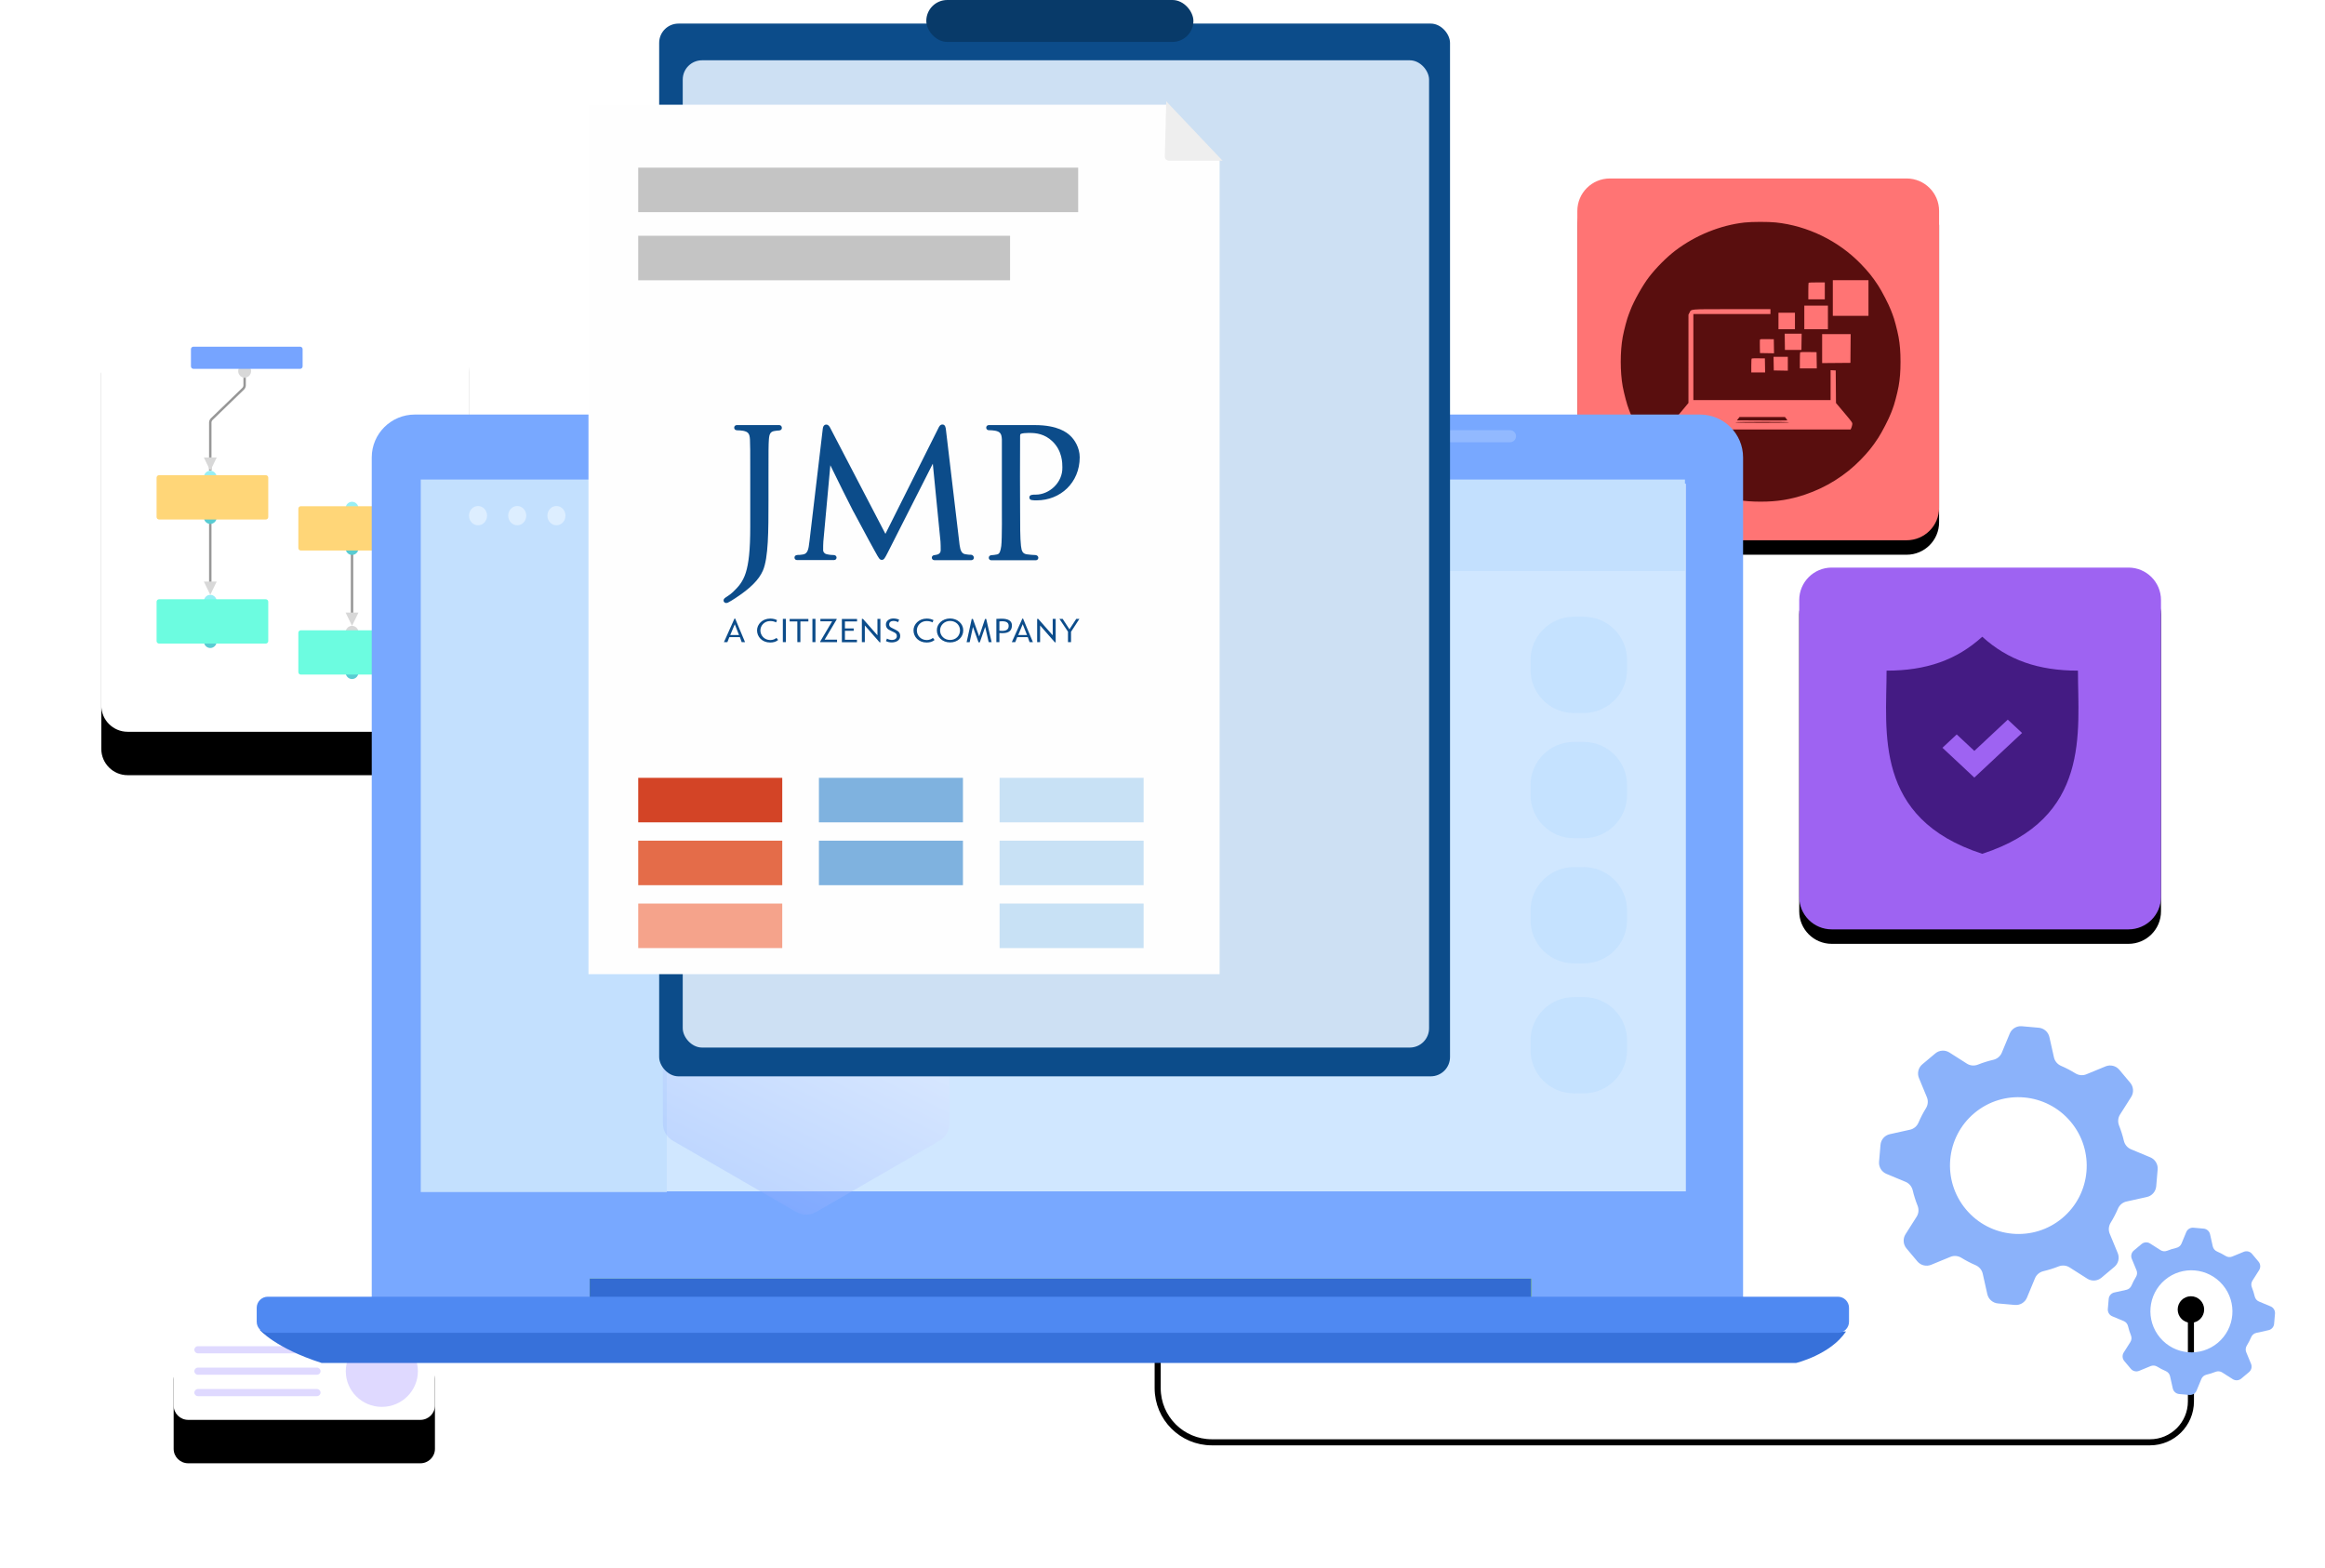<svg width="482" height="325" viewBox="0 0 482 325" fill="none" xmlns="http://www.w3.org/2000/svg">
<g filter="url(#filter0_d_116_1292)">
<path d="M395.264 37H333.737C330.016 37 327 40.016 327 43.737V105.264C327 108.985 330.016 112.001 333.737 112.001H395.264C398.985 112.001 402.001 108.985 402.001 105.264V43.737C402.001 40.016 398.985 37 395.264 37Z" fill="black"/>
</g>
<path d="M395.264 37H333.737C330.016 37 327 40.016 327 43.737V105.264C327 108.985 330.016 112.001 333.737 112.001H395.264C398.985 112.001 402.001 108.985 402.001 105.264V43.737C402.001 40.016 398.985 37 395.264 37Z" fill="#FF7474"/>
<path fill-rule="evenodd" clip-rule="evenodd" d="M361.678 46.128C356.672 46.682 351.509 48.77 347.354 51.922C345.523 53.31 343.351 55.489 341.849 57.443C340.545 59.139 338.693 62.438 337.988 64.322C337.855 64.678 337.711 65.052 337.668 65.154C337.333 65.948 336.682 68.385 336.409 69.865C335.864 72.827 335.864 77.157 336.409 80.12C336.682 81.6 337.333 84.037 337.668 84.831C337.711 84.933 337.855 85.307 337.988 85.662C338.419 86.813 339.859 89.604 340.632 90.787C344.258 96.333 349.535 100.425 355.762 102.519C358.891 103.572 361.563 104 365.003 104C368.444 104 371.115 103.572 374.245 102.519C378.606 101.053 382.577 98.561 385.746 95.301C387.298 93.704 388.206 92.574 389.375 90.787C390.148 89.604 391.588 86.813 392.019 85.662C392.152 85.307 392.296 84.933 392.339 84.831C392.674 84.037 393.325 81.6 393.598 80.12C393.874 78.62 394 77.01 394 74.992C394 72.974 393.874 71.365 393.598 69.865C393.325 68.385 392.674 65.948 392.339 65.154C392.296 65.052 392.152 64.678 392.019 64.322C391.588 63.172 390.148 60.38 389.375 59.198C388.206 57.41 387.298 56.281 385.746 54.684C381.104 49.909 374.745 46.814 368.144 46.117C366.628 45.956 363.173 45.962 361.678 46.128ZM387.356 61.782V65.477H383.661H379.966V61.782V58.087H383.661H387.356V61.782ZM378.304 60.304V62.059H376.595H374.886V60.365C374.886 59.434 374.914 58.644 374.948 58.61C374.982 58.576 375.751 58.548 376.657 58.548H378.304V60.304ZM378.95 65.8V68.249H376.503H374.055V65.8V63.352H376.503H378.95V65.8ZM367.035 64.599V65.108H359.046H351.056V74.022V82.937H365.28H379.505V79.838V76.738L380.036 76.766L380.567 76.794L380.594 80.166L380.621 83.538L382.33 85.57C384.007 87.566 384.038 87.609 383.998 87.972C383.976 88.175 383.89 88.498 383.808 88.688L383.659 89.034H365.231H346.803L346.702 88.78C346.647 88.641 346.581 88.357 346.556 88.151C346.51 87.778 346.524 87.758 348.273 85.656L350.037 83.538L350.038 74.383L350.04 65.229L350.253 64.822C350.661 64.042 350.058 64.092 359.069 64.091L367.035 64.091V64.599ZM372.115 66.539V68.249H370.407H368.698V66.539V64.83H370.407H372.115V66.539ZM373.48 70.858L373.455 72.544H371.746H370.037L370.012 70.858L369.987 69.172H371.746H373.505L373.48 70.858ZM383.639 72.244L383.615 75.223L380.682 75.248L377.75 75.272V72.268V69.265H380.707H383.664L383.639 72.244ZM367.754 71.784L367.779 73.242L366.322 73.216L364.865 73.191L364.839 71.856C364.825 71.121 364.834 70.465 364.86 70.398C364.897 70.303 365.215 70.282 366.318 70.302L367.728 70.327L367.754 71.784ZM376.62 74.692L376.645 76.378H374.888H373.131V74.731C373.131 73.825 373.16 73.055 373.195 73.02C373.23 72.984 374.009 72.967 374.927 72.981L376.595 73.006L376.62 74.692ZM370.638 75.41V76.845L369.183 76.819L367.728 76.794L367.703 75.385L367.677 73.976H369.157H370.638V75.41ZM365.906 75.754L365.932 77.21H364.498H363.064V75.785C363.064 74.733 363.094 74.349 363.179 74.313C363.243 74.287 363.876 74.273 364.588 74.282L365.881 74.299L365.906 75.754ZM360.356 86.797L360.095 87.141L365.289 87.165C368.145 87.178 370.5 87.17 370.523 87.148C370.545 87.126 370.445 86.959 370.3 86.778L370.037 86.448L365.327 86.451L360.616 86.454L360.356 86.797ZM359.739 87.556C359.739 87.617 361.663 87.649 365.327 87.649C368.99 87.649 370.915 87.617 370.915 87.556C370.915 87.496 368.99 87.464 365.327 87.464C361.663 87.464 359.739 87.496 359.739 87.556Z" fill="#590E0E"/>
<g filter="url(#filter1_d_116_1292)">
<path d="M87.149 294.352H39.02C37.352 294.352 36 293.013 36 291.362V276.99C36 275.339 37.352 274 39.02 274H87.149C88.817 274 90.169 275.339 90.169 276.99V291.362C90.169 293.013 88.817 294.352 87.149 294.352Z" fill="black"/>
</g>
<path d="M87.149 294.352H39.02C37.352 294.352 36 293.013 36 291.362V276.99C36 275.339 37.352 274 39.02 274H87.149C88.817 274 90.169 275.339 90.169 276.99V291.362C90.169 293.013 88.817 294.352 87.149 294.352Z" fill="white"/>
<path d="M79.159 291.658C83.288 291.658 86.634 288.345 86.634 284.258C86.634 280.171 83.288 276.857 79.159 276.857C75.031 276.857 71.685 280.171 71.685 284.258C71.685 288.345 75.031 291.658 79.159 291.658Z" fill="#DFD9FF"/>
<path d="M65.714 279.078H41.032C40.623 279.078 40.292 279.409 40.292 279.818C40.292 280.226 40.623 280.558 41.032 280.558H65.714C66.123 280.558 66.454 280.226 66.454 279.818C66.454 279.409 66.123 279.078 65.714 279.078Z" fill="#DFD9FF"/>
<path d="M65.714 283.518H41.032C40.623 283.518 40.292 283.849 40.292 284.258C40.292 284.667 40.623 284.998 41.032 284.998H65.714C66.123 284.998 66.454 284.667 66.454 284.258C66.454 283.849 66.123 283.518 65.714 283.518Z" fill="#DFD9FF"/>
<path d="M65.714 287.958H41.032C40.623 287.958 40.292 288.29 40.292 288.698C40.292 289.107 40.623 289.438 41.032 289.438H65.714C66.123 289.438 66.454 289.107 66.454 288.698C66.454 288.29 66.123 287.958 65.714 287.958Z" fill="#DFD9FF"/>
<g filter="url(#filter2_d_116_1292)">
<path d="M91.894 151.702H26.457C23.443 151.702 21 149.259 21 146.246V68.456C21 65.442 23.443 63 26.457 63H91.894C94.908 63 97.351 65.442 97.351 68.456V146.246C97.351 149.259 94.908 151.702 91.894 151.702Z" fill="black"/>
</g>
<path d="M91.894 151.702H26.457C23.443 151.702 21 149.259 21 146.246V68.456C21 65.442 23.443 63 26.457 63H91.894C94.908 63 97.351 65.442 97.351 68.456V146.246C97.351 149.259 94.908 151.702 91.894 151.702Z" fill="white"/>
<path d="M72.98 114.127V128.366" stroke="#979797" stroke-width="0.5"/>
<path fill-rule="evenodd" clip-rule="evenodd" d="M72.982 129.744L74.318 126.988H71.647L72.982 129.744Z" fill="#D8D8D8"/>
<path d="M72.982 106.778C73.72 106.778 74.318 106.161 74.318 105.4C74.318 104.639 73.72 104.022 72.982 104.022C72.245 104.022 71.647 104.639 71.647 105.4C71.647 106.161 72.245 106.778 72.982 106.778Z" fill="#97EFF5"/>
<path d="M72.982 132.5C73.72 132.5 74.318 131.883 74.318 131.122C74.318 130.361 73.72 129.744 72.982 129.744C72.245 129.744 71.647 130.361 71.647 131.122C71.647 131.883 72.245 132.5 72.982 132.5Z" fill="#D8D8D8"/>
<path d="M72.982 115.046C73.72 115.046 74.318 114.429 74.318 113.668C74.318 112.907 73.72 112.29 72.982 112.29C72.245 112.29 71.647 112.907 71.647 113.668C71.647 114.429 72.245 115.046 72.982 115.046Z" fill="#59CCD2"/>
<path d="M72.982 140.768C73.72 140.768 74.318 140.151 74.318 139.39C74.318 138.629 73.72 138.012 72.982 138.012C72.245 138.012 71.647 138.629 71.647 139.39C71.647 140.151 72.245 140.768 72.982 140.768Z" fill="#59CCD2"/>
<path d="M84.486 104.941H62.364C62.08 104.941 61.85 105.171 61.85 105.456V113.613C61.85 113.897 62.08 114.127 62.364 114.127H84.486C84.77 114.127 85.001 113.897 85.001 113.613V105.456C85.001 105.171 84.77 104.941 84.486 104.941Z" fill="#FFD678"/>
<path d="M84.486 130.663H62.364C62.08 130.663 61.85 130.893 61.85 131.177V139.335C61.85 139.619 62.08 139.849 62.364 139.849H84.486C84.77 139.849 85.001 139.619 85.001 139.335V131.177C85.001 130.893 84.77 130.663 84.486 130.663Z" fill="#6CFCE0"/>
<path d="M50.718 78.3C51.455 78.3 52.053 77.684 52.053 76.922C52.053 76.162 51.455 75.545 50.718 75.545C49.98 75.545 49.382 76.162 49.382 76.922C49.382 77.684 49.98 78.3 50.718 78.3Z" fill="#D8D8D8"/>
<path d="M43.594 126.07C44.332 126.07 44.93 125.453 44.93 124.692C44.93 123.931 44.332 123.314 43.594 123.314C42.857 123.314 42.259 123.931 42.259 124.692C42.259 125.453 42.857 126.07 43.594 126.07Z" fill="#97EFF5"/>
<path d="M43.594 134.337C44.332 134.337 44.93 133.72 44.93 132.959C44.93 132.198 44.332 131.581 43.594 131.581C42.857 131.581 42.259 132.198 42.259 132.959C42.259 133.72 42.857 134.337 43.594 134.337Z" fill="#59CCD2"/>
<path d="M50.715 78.3V79.856C50.715 80.135 50.602 80.402 50.402 80.596L43.906 86.879C43.705 87.073 43.592 87.34 43.592 87.619V97.592" stroke="#979797" stroke-width="0.5"/>
<path d="M43.592 107.697V121.936" stroke="#979797" stroke-width="0.5"/>
<path d="M55.099 124.232H32.977C32.692 124.232 32.462 124.463 32.462 124.747V132.904C32.462 133.188 32.692 133.419 32.977 133.419H55.099C55.383 133.419 55.613 133.188 55.613 132.904V124.747C55.613 124.463 55.383 124.232 55.099 124.232Z" fill="#6CFCE0"/>
<path d="M62.223 71.87H40.101C39.816 71.87 39.586 72.1 39.586 72.385V75.949C39.586 76.233 39.816 76.463 40.101 76.463H62.223C62.507 76.463 62.737 76.233 62.737 75.949V72.385C62.737 72.1 62.507 71.87 62.223 71.87Z" fill="#76A4FF"/>
<path d="M43.594 100.348C44.332 100.348 44.93 99.731 44.93 98.97C44.93 98.209 44.332 97.592 43.594 97.592C42.857 97.592 42.259 98.209 42.259 98.97C42.259 99.731 42.857 100.348 43.594 100.348Z" fill="#97EFF5"/>
<path d="M43.594 108.616C44.332 108.616 44.93 107.999 44.93 107.238C44.93 106.477 44.332 105.86 43.594 105.86C42.857 105.86 42.259 106.477 42.259 107.238C42.259 107.999 42.857 108.616 43.594 108.616Z" fill="#59CCD2"/>
<path d="M55.099 98.511H32.977C32.692 98.511 32.462 98.741 32.462 99.025V107.182C32.462 107.467 32.692 107.697 32.977 107.697H55.099C55.383 107.697 55.613 107.467 55.613 107.182V99.025C55.613 98.741 55.383 98.511 55.099 98.511Z" fill="#FFD678"/>
<path fill-rule="evenodd" clip-rule="evenodd" d="M43.594 97.592L44.93 94.836H42.259L43.594 97.592Z" fill="#D8D8D8"/>
<path fill-rule="evenodd" clip-rule="evenodd" d="M43.594 123.314L44.93 120.558H42.259L43.594 123.314Z" fill="#D8D8D8"/>
<path d="M454.204 268.725C452.688 268.725 451.459 269.957 451.459 271.477C451.459 272.997 452.688 274.23 454.204 274.23C455.72 274.23 456.949 272.997 456.949 271.477C456.949 269.957 455.72 268.725 454.204 268.725Z" fill="black"/>
<path d="M454.205 271.477V290.521C454.205 295.206 450.408 299.003 445.723 299.003H341.652H251.228C245.027 299.003 240 293.976 240 287.775V256.645" stroke="black" stroke-width="1.259"/>
<path d="M398.52 220.642C397.691 221.338 397.409 222.492 397.824 223.495L399.467 227.467C399.777 228.216 399.694 229.062 399.268 229.751C398.679 230.706 398.166 231.698 397.73 232.717C397.412 233.463 396.768 234.019 395.976 234.195L391.784 235.125C390.726 235.36 389.944 236.253 389.851 237.333L389.55 240.836C389.457 241.915 390.074 242.933 391.075 243.351L395.056 245.011C395.805 245.323 396.344 245.983 396.531 246.772C396.786 247.847 397.12 248.908 397.536 249.947C397.838 250.7 397.776 251.549 397.342 252.233L395.035 255.87C394.456 256.785 394.536 257.971 395.234 258.803L397.496 261.499C398.194 262.33 399.348 262.615 400.35 262.203L404.349 260.556C405.096 260.249 405.941 260.334 406.629 260.759C407.574 261.342 408.553 261.85 409.56 262.283C410.306 262.603 410.863 263.25 411.041 264.042L411.991 268.277C412.228 269.335 413.123 270.12 414.203 270.216L417.704 270.527C418.784 270.623 419.8 270.008 420.214 269.008L421.878 264.993C422.188 264.246 422.846 263.708 423.634 263.522C424.694 263.274 425.739 262.947 426.763 262.541C427.514 262.242 428.362 262.308 429.045 262.742L432.717 265.079C433.633 265.661 434.819 265.584 435.647 264.888L438.337 262.632C439.166 261.936 439.448 260.782 439.033 259.779L437.37 255.757C437.06 255.008 437.143 254.163 437.568 253.475C438.145 252.537 438.649 251.564 439.077 250.564C439.397 249.82 440.04 249.266 440.831 249.09L445.073 248.148C446.131 247.914 446.912 247.02 447.006 245.94L447.307 242.438C447.4 241.359 446.783 240.341 445.782 239.923L441.776 238.252C441.027 237.94 440.487 237.279 440.301 236.488C440.05 235.422 439.719 234.369 439.309 233.337C439.01 232.585 439.073 231.739 439.505 231.057L441.822 227.404C442.401 226.489 442.321 225.303 441.623 224.471L439.361 221.775C438.663 220.944 437.509 220.659 436.508 221.071L432.525 222.711C431.776 223.019 430.93 222.933 430.241 222.505C429.29 221.915 428.303 221.402 427.289 220.965C426.544 220.644 425.988 219.998 425.81 219.207L424.866 214.997C424.629 213.938 423.734 213.154 422.654 213.058L419.153 212.747C418.073 212.651 417.058 213.266 416.643 214.266L414.998 218.234C414.687 218.984 414.028 219.522 413.238 219.706C412.158 219.957 411.092 220.289 410.05 220.704C409.298 221.003 408.45 220.938 407.767 220.503L404.14 218.195C403.224 217.613 402.039 217.69 401.21 218.386L398.52 220.642ZM409.304 230.763C415.294 225.737 424.234 226.531 429.273 232.537C434.313 238.543 433.542 247.485 427.553 252.511C421.564 257.537 412.623 256.742 407.584 250.737C402.544 244.731 403.315 235.789 409.304 230.763Z" fill="#8BB2FA"/>
<path d="M442.361 259.253C441.864 259.671 441.695 260.363 441.943 260.965L442.929 263.348C443.115 263.798 443.065 264.306 442.81 264.719C442.456 265.292 442.148 265.887 441.887 266.499C441.696 266.946 441.31 267.28 440.835 267.385L438.319 267.943C437.685 268.084 437.216 268.62 437.16 269.268L436.979 271.37C436.923 272.017 437.293 272.628 437.894 272.878L440.283 273.875C440.732 274.062 441.056 274.458 441.168 274.932C441.32 275.576 441.521 276.213 441.771 276.836C441.952 277.288 441.914 277.798 441.654 278.208L440.27 280.39C439.923 280.939 439.971 281.651 440.389 282.15L441.747 283.767C442.165 284.266 442.858 284.437 443.459 284.19L445.858 283.202C446.306 283.017 446.813 283.068 447.227 283.324C447.793 283.673 448.381 283.978 448.985 284.238C449.433 284.43 449.767 284.818 449.874 285.293L450.444 287.834C450.586 288.469 451.123 288.94 451.771 288.998L453.872 289.184C454.519 289.242 455.129 288.873 455.378 288.273L456.376 285.864C456.562 285.415 456.957 285.093 457.43 284.982C458.065 284.832 458.692 284.636 459.307 284.393C459.757 284.214 460.266 284.253 460.676 284.513L462.879 285.915C463.429 286.265 464.14 286.219 464.638 285.801L466.251 284.447C466.748 284.03 466.918 283.337 466.669 282.736L465.671 280.323C465.485 279.873 465.535 279.366 465.79 278.953C466.136 278.39 466.438 277.807 466.695 277.207C466.887 276.76 467.273 276.427 467.748 276.322L470.293 275.757C470.928 275.616 471.396 275.08 471.452 274.432L471.633 272.331C471.689 271.683 471.319 271.073 470.718 270.822L468.315 269.82C467.865 269.632 467.541 269.235 467.43 268.761C467.279 268.121 467.081 267.489 466.835 266.871C466.655 266.419 466.693 265.911 466.952 265.502L468.342 263.31C468.69 262.762 468.642 262.05 468.223 261.551L466.866 259.933C466.447 259.434 465.754 259.263 465.154 259.511L462.764 260.495C462.315 260.68 461.807 260.628 461.393 260.371C460.823 260.017 460.231 259.709 459.622 259.447C459.175 259.255 458.842 258.867 458.735 258.392L458.169 255.866C458.026 255.231 457.489 254.76 456.841 254.703L454.741 254.516C454.093 254.459 453.484 254.827 453.235 255.428L452.248 257.809C452.061 258.258 451.666 258.582 451.192 258.692C450.544 258.842 449.904 259.042 449.279 259.29C448.828 259.47 448.319 259.431 447.909 259.17L445.733 257.785C445.184 257.436 444.472 257.482 443.975 257.899L442.361 259.253ZM448.831 265.326C452.425 262.31 457.79 262.787 460.813 266.39C463.837 269.994 463.374 275.359 459.781 278.375C456.187 281.39 450.823 280.914 447.799 277.31C444.776 273.707 445.238 268.341 448.831 265.326Z" fill="#8BB2FA"/>
<g filter="url(#filter3_d_116_1292)">
<path d="M441.264 117.666H379.737C376.016 117.666 373 120.682 373 124.403V185.93C373 189.651 376.016 192.667 379.737 192.667H441.264C444.985 192.667 448.001 189.651 448.001 185.93V124.403C448.001 120.682 444.985 117.666 441.264 117.666Z" fill="black"/>
</g>
<path d="M441.264 117.666H379.737C376.016 117.666 373 120.682 373 124.403V185.93C373 189.651 376.016 192.667 379.737 192.667H441.264C444.985 192.667 448.001 189.651 448.001 185.93V124.403C448.001 120.682 444.985 117.666 441.264 117.666Z" fill="#9E63F2"/>
<path fill-rule="evenodd" clip-rule="evenodd" d="M359.787 148.56C359.034 148.56 358.422 149.168 358.422 149.917C358.422 150.666 359.034 151.272 359.787 151.272C360.537 151.272 361.152 150.666 361.152 149.917C361.152 149.168 360.537 148.56 359.787 148.56Z" fill="#00FAE3"/>
<path fill-rule="evenodd" clip-rule="evenodd" d="M361.361 269.446H77.068V94.826C77.068 89.917 81.07 85.938 86.007 85.938H352.422C357.358 85.938 361.361 89.917 361.361 94.826V269.446Z" fill="#78A8FF"/>
<path fill-rule="evenodd" clip-rule="evenodd" d="M88.36 246.975H349.432V100.294H88.36V246.975Z" fill="white"/>
<path fill-rule="evenodd" clip-rule="evenodd" d="M88.36 246.975H349.432V100.294H88.36V246.975Z" fill="#D0E7FF"/>
<path fill-rule="evenodd" clip-rule="evenodd" d="M122.254 270.07H317.43V265.077H122.254V270.07Z" fill="#AAFF00"/>
<path fill-rule="evenodd" clip-rule="evenodd" d="M122.254 270.07H317.43V265.077H122.254V270.07Z" fill="#336BD2"/>
<path fill-rule="evenodd" clip-rule="evenodd" d="M53.845 275.688C53.845 275.688 57.051 279.464 66.671 282.554H372.362C372.362 282.554 379.488 280.837 382.695 276.031L53.845 275.688Z" fill="#3771DA"/>
<path fill-rule="evenodd" clip-rule="evenodd" d="M381.019 276.312H55.523C54.25 276.312 53.218 275.279 53.218 274.007V271.127C53.218 269.853 54.25 268.822 55.523 268.822H381.019C382.291 268.822 383.323 269.853 383.323 271.127V274.007C383.323 275.279 382.291 276.312 381.019 276.312Z" fill="#4F89F2"/>
<path fill-rule="evenodd" clip-rule="evenodd" d="M221.41 91.555C221.41 90.177 220.286 89.058 218.9 89.058C217.513 89.058 216.39 90.177 216.39 91.555C216.39 92.934 217.513 94.052 218.9 94.052C220.286 94.052 221.41 92.934 221.41 91.555Z" fill="#1A2E35"/>
<path opacity="0.2" fill-rule="evenodd" clip-rule="evenodd" d="M185.651 91.679H123.496C122.81 91.679 122.254 91.12 122.254 90.431C122.254 89.741 122.81 89.182 123.496 89.182H185.651C186.337 89.182 186.894 89.741 186.894 90.431C186.894 91.12 186.337 91.679 185.651 91.679Z" fill="#FDFEFF"/>
<path opacity="0.2" fill-rule="evenodd" clip-rule="evenodd" d="M313.046 91.679H250.893C250.206 91.679 249.649 91.12 249.649 90.431C249.649 89.741 250.206 89.182 250.893 89.182H313.046C313.734 89.182 314.29 89.741 314.29 90.431C314.29 91.12 313.734 91.679 313.046 91.679Z" fill="#FDFEFF"/>
<path d="M349.31 99.411H137.242V118.374H349.31V99.411Z" fill="#C3E0FE"/>
<path d="M138.245 99.411H87.228V247.123H138.245V99.411Z" fill="#C3E0FE"/>
<path d="M99.1 108.893C100.136 108.893 100.976 107.999 100.976 106.897C100.976 105.794 100.136 104.901 99.1 104.901C98.064 104.901 97.225 105.794 97.225 106.897C97.225 107.999 98.064 108.893 99.1 108.893Z" fill="#DDEEFF"/>
<path d="M107.227 108.893C108.263 108.893 109.103 107.999 109.103 106.897C109.103 105.794 108.263 104.901 107.227 104.901C106.191 104.901 105.352 105.794 105.352 106.897C105.352 107.999 106.191 108.893 107.227 108.893Z" fill="#DDEEFF"/>
<path d="M115.355 108.893C116.391 108.893 117.231 107.999 117.231 106.897C117.231 105.794 116.391 104.901 115.355 104.901C114.319 104.901 113.479 105.794 113.479 106.897C113.479 107.999 114.319 108.893 115.355 108.893Z" fill="#DDEEFF"/>
<path opacity="0.339" d="M328.325 153.805H326.283C321.322 153.805 317.301 157.827 317.301 162.788V164.784C317.301 169.744 321.322 173.766 326.283 173.766H328.325C333.286 173.766 337.307 169.744 337.307 164.784V162.788C337.307 157.827 333.286 153.805 328.325 153.805Z" fill="#AED7FF"/>
<path opacity="0.339" d="M328.325 206.702H326.283C321.322 206.702 317.301 210.723 317.301 215.684V217.68C317.301 222.641 321.322 226.663 326.283 226.663H328.325C333.286 226.663 337.307 222.641 337.307 217.68V215.684C337.307 210.723 333.286 206.702 328.325 206.702Z" fill="#AED7FF"/>
<path opacity="0.339" d="M328.325 127.856H326.283C321.322 127.856 317.301 131.877 317.301 136.838V138.834C317.301 143.795 321.322 147.817 326.283 147.817H328.325C333.286 147.817 337.307 143.795 337.307 138.834V136.838C337.307 131.877 333.286 127.856 328.325 127.856Z" fill="#AED7FF"/>
<path opacity="0.339" d="M328.325 179.754H326.283C321.322 179.754 317.301 183.776 317.301 188.737V190.733C317.301 195.694 321.322 199.715 326.283 199.715H328.325C333.286 199.715 337.307 195.694 337.307 190.733V188.737C337.307 183.776 333.286 179.754 328.325 179.754Z" fill="#AED7FF"/>
<path fill-rule="evenodd" clip-rule="evenodd" d="M271.396 125.295C270.11 124.551 268.523 124.551 267.235 125.295L241.68 140.043C240.394 140.786 239.6 142.159 239.6 143.647V173.143C239.6 174.63 240.394 176.003 241.68 176.746L267.235 191.495C268.523 192.238 270.11 192.238 271.396 191.495L296.951 176.746C298.239 176.003 299.032 174.63 299.032 173.143V143.647C299.032 142.159 298.239 140.786 296.951 140.043L271.396 125.295Z" fill="url(#paint0_linear_116_1292)"/>
<path fill-rule="evenodd" clip-rule="evenodd" d="M169.22 185.043C167.933 184.299 166.346 184.299 165.058 185.043L139.504 199.791C138.217 200.534 137.423 201.907 137.423 203.395V232.892C137.423 234.378 138.217 235.751 139.504 236.494L165.058 251.244C166.346 251.986 167.933 251.986 169.22 251.244L194.775 236.494C196.062 235.751 196.855 234.378 196.855 232.892V203.395C196.855 201.907 196.062 200.534 194.775 199.791L169.22 185.043Z" fill="url(#paint1_linear_116_1292)"/>
<rect x="136.653" y="4.89" width="163.954" height="218.244" rx="4" fill="#0C4C8A"/>
<rect x="141.539" y="12.498" width="154.725" height="204.671" rx="4" fill="#CDE0F3"/>
<rect x="192.033" width="55.375" height="8.686" rx="4.343" fill="#083A69"/>
<path fill-rule="evenodd" clip-rule="evenodd" d="M241.982 21.712H122V201.953H252.838V33.11L241.982 21.712Z" fill="#FEFEFE"/>
<path d="M241.983 32.505L242.247 22.226L252.291 32.812H242.283C242.115 32.812 241.979 32.673 241.983 32.505Z" fill="#EEEEEE" stroke="#EEEEEE"/>
<rect x="132.311" y="34.752" width="91.206" height="9.229" fill="#C4C4C4"/>
<rect x="132.311" y="48.877" width="77.091" height="9.229" fill="#C4C4C4"/>
<rect x="132.311" y="161.25" width="29.859" height="9.229" fill="#D34426"/>
<rect x="207.228" y="161.25" width="29.859" height="9.229" fill="#C8E1F5"/>
<rect x="169.771" y="161.25" width="29.859" height="9.229" fill="#7FB2DF"/>
<rect x="132.311" y="174.279" width="29.859" height="9.229" fill="#E46C49"/>
<rect x="207.228" y="174.279" width="29.859" height="9.229" fill="#C8E1F5"/>
<rect x="169.771" y="174.279" width="29.859" height="9.229" fill="#7FB2DF"/>
<rect x="132.311" y="187.315" width="29.859" height="9.229" fill="#F5A38B"/>
<rect x="207.228" y="187.315" width="29.859" height="9.229" fill="#C8E1F5"/>
<path d="M153.758 133.118L153.391 132.077H151.205L150.797 133.118H150.082L152.267 128.237H152.41L154.453 133.118H153.758ZM152.329 129.421L151.389 131.648H153.207L152.329 129.421Z" fill="#0C4C8A"/>
<path d="M160.886 129.033C160.641 128.87 160.171 128.747 159.681 128.747C158.415 128.747 157.639 129.728 157.639 130.688C157.639 131.729 158.456 132.689 159.702 132.689C160.171 132.689 160.682 132.506 160.968 132.24L161.315 132.669C160.907 133.037 160.335 133.2 159.661 133.2C157.986 133.2 156.944 131.995 156.944 130.688C156.944 129.421 158.047 128.237 159.681 128.237C160.233 128.237 160.743 128.359 161.091 128.564L160.886 129.033Z" fill="#0C4C8A"/>
<path d="M162.296 133.118V128.298H162.929V133.118H162.296Z" fill="#0C4C8A"/>
<path d="M165.931 128.829V133.118H165.298V128.829H163.705V128.318H167.586V128.829H165.931Z" fill="#0C4C8A"/>
<path d="M168.424 133.118V128.298H169.057V133.118H168.424Z" fill="#0C4C8A"/>
<path d="M170.037 133.118V132.996L172.509 128.809H170.078V128.298H173.448V128.421L170.956 132.608H173.53V133.118H170.037Z" fill="#0C4C8A"/>
<path d="M175.163 128.829V130.279H176.981V130.769H175.163V132.628H177.655V133.139H174.53V128.318H177.676V128.829H175.163Z" fill="#0C4C8A"/>
<path d="M182.353 133.159L179.29 129.667V133.118H178.677V128.298H178.901L181.904 131.709V128.298H182.517V133.159H182.353Z" fill="#0C4C8A"/>
<path d="M183.885 132.383C184.13 132.567 184.6 132.669 184.926 132.669C185.478 132.669 185.927 132.383 185.927 131.893C185.927 131.443 185.764 131.26 185.172 130.994C185.029 130.933 184.743 130.79 184.62 130.729C183.967 130.443 183.66 130.095 183.66 129.442C183.66 128.707 184.375 128.216 185.192 128.216C185.723 128.216 186.172 128.359 186.397 128.441L186.193 128.972C185.968 128.85 185.601 128.727 185.212 128.727C184.722 128.727 184.334 128.952 184.334 129.483C184.334 129.789 184.538 129.993 184.824 130.136C185.069 130.259 185.355 130.402 185.641 130.545C186.295 130.872 186.622 131.178 186.622 131.872C186.622 132.751 185.764 133.18 184.865 133.18C184.416 133.18 183.967 133.077 183.66 132.894L183.885 132.383Z" fill="#0C4C8A"/>
<path d="M193.321 129.033C193.076 128.87 192.606 128.747 192.116 128.747C190.849 128.747 190.073 129.728 190.073 130.688C190.073 131.729 190.89 132.689 192.136 132.689C192.606 132.689 193.117 132.506 193.403 132.24L193.75 132.669C193.341 133.037 192.769 133.2 192.095 133.2C190.421 133.2 189.379 131.995 189.379 130.688C189.379 129.421 190.482 128.237 192.116 128.237C192.667 128.237 193.178 128.359 193.525 128.564L193.321 129.033Z" fill="#0C4C8A"/>
<path d="M196.957 128.216C198.489 128.216 199.694 129.299 199.694 130.667C199.694 132.077 198.57 133.18 196.957 133.18C195.364 133.18 194.22 132.056 194.22 130.667C194.2 129.319 195.405 128.216 196.957 128.216ZM196.957 132.669C198.203 132.669 199.02 131.77 199.02 130.667C199.02 129.626 198.203 128.727 196.957 128.727C195.772 128.727 194.894 129.626 194.894 130.667C194.874 131.77 195.752 132.669 196.957 132.669Z" fill="#0C4C8A"/>
<path d="M204.964 133.118L204.249 129.993H204.229L203.126 133.159H202.86L201.716 129.993H201.696L201.022 133.139H200.389L201.451 128.318H201.696L202.983 131.913H203.003C203.391 130.729 203.82 129.503 204.208 128.318H204.453L205.577 133.118H204.964Z" fill="#0C4C8A"/>
<path d="M207.19 133.118H206.557V128.298C207.129 128.278 207.496 128.257 207.619 128.257C209.171 128.257 209.784 128.809 209.784 129.646C209.784 130.729 209.171 131.26 207.803 131.26C207.7 131.26 207.496 131.26 207.19 131.239V133.118ZM207.19 130.749C207.414 130.769 207.578 130.79 207.741 130.79C208.701 130.79 209.11 130.422 209.11 129.748C209.11 129.156 208.742 128.788 207.741 128.788C207.598 128.788 207.394 128.809 207.19 128.829V130.749Z" fill="#0C4C8A"/>
<path d="M213.44 133.118L213.072 132.077H210.887L210.479 133.118H209.764L211.949 128.237H212.092L214.135 133.118H213.44ZM212.031 129.421H212.01L211.091 131.648H212.909L212.031 129.421Z" fill="#0C4C8A"/>
<path d="M218.689 133.159L215.625 129.667V133.118H215.013V128.298H215.237L218.24 131.709V128.298H218.853V133.159H218.689Z" fill="#0C4C8A"/>
<path d="M222.038 130.974V133.118H221.405V130.953L219.628 128.298H220.302L221.711 130.463L223.121 128.298H223.774L222.038 130.974Z" fill="#0C4C8A"/>
<path d="M201.899 115.614C201.899 115.9 201.675 116.125 201.389 116.125H200.939C200.286 116.125 195.139 116.125 194.179 116.125H193.689C193.403 116.125 193.178 115.9 193.178 115.614C193.178 115.39 193.321 115.185 193.525 115.124C193.546 115.124 193.546 115.124 193.566 115.104H193.586C193.607 115.104 193.607 115.104 193.627 115.104C193.832 115.083 194.036 115.042 194.26 114.981C194.71 114.899 195.016 114.532 195.016 114.123C195.016 113.49 195.016 112.837 194.975 112.265L193.382 96.129L184.048 114.532C183.415 115.757 183.272 116.064 182.802 116.064C182.373 116.064 182.189 115.757 181.454 114.409L181.372 114.266C180.964 113.551 179.881 111.57 177.022 106.219L176.879 105.974C176.552 105.381 173.243 98.764 172.14 96.456L170.69 112.265C170.649 112.816 170.649 113.449 170.649 114.062C170.649 114.47 170.976 114.818 171.405 114.899C172.038 115.042 172.569 115.063 172.794 115.063C172.896 115.063 172.998 115.083 173.1 115.124H173.121C173.141 115.124 173.141 115.145 173.162 115.145C173.182 115.165 173.203 115.165 173.223 115.185C173.346 115.287 173.427 115.43 173.427 115.594C173.427 115.88 173.203 116.104 172.917 116.104H172.426C171.446 116.104 166.319 116.104 165.666 116.104H165.216C164.931 116.104 164.706 115.88 164.706 115.594C164.706 115.328 164.89 115.124 165.135 115.083C165.216 115.063 165.298 115.042 165.4 115.042C165.686 115.042 165.952 115.042 166.503 114.94C167.443 114.777 167.627 113.858 167.79 112.346L167.81 112.224L170.568 88.919C170.649 88.082 171.119 88.02 171.283 88.02C171.712 88.02 171.936 88.347 172.12 88.715L183.558 110.671L194.546 88.735C194.669 88.47 194.894 88 195.384 88C195.997 88 196.078 88.756 196.119 89.225L198.938 113C199.101 114.103 199.346 114.777 200.143 114.899C200.694 115.002 200.939 115.002 201.246 115.002C201.348 115.002 201.43 115.022 201.511 115.042C201.695 115.145 201.899 115.349 201.899 115.614ZM161.56 88.123H152.737C152.431 88.123 152.206 88.368 152.206 88.654C152.206 88.939 152.41 89.164 152.676 89.185C152.716 89.185 152.757 89.205 152.819 89.205C153.145 89.205 153.779 89.246 154.065 89.307C155.106 89.511 155.413 89.9 155.474 91.105C155.535 92.269 155.535 93.29 155.535 98.948V109.242C155.535 118.801 154.248 120.516 151.961 122.722C151.654 123.008 151.123 123.437 150.674 123.702L150.613 123.743C150.266 123.968 150 124.131 150 124.499C150 124.805 150.286 125.01 150.551 125.01C150.735 125.01 150.858 124.948 150.94 124.908C151.328 124.724 151.9 124.356 152.471 123.988C155.556 121.966 157.312 120.21 158.149 118.31C159.314 115.676 159.314 109.875 159.314 103.911V98.968C159.314 93.31 159.314 92.289 159.395 91.145C159.477 89.9 159.743 89.491 160.56 89.348C161.009 89.287 161.234 89.246 161.479 89.246C161.52 89.246 161.581 89.246 161.622 89.225C161.724 89.205 161.826 89.164 161.908 89.103C161.928 89.082 161.948 89.062 161.969 89.042L161.989 89.021C162.051 88.939 162.091 88.817 162.091 88.694C162.091 88.368 161.846 88.123 161.56 88.123ZM214.726 102.542C214.011 102.542 213.398 102.542 213.398 103.155C213.398 103.482 213.664 103.686 214.052 103.686C214.236 103.727 214.583 103.727 214.91 103.727C219.853 103.727 223.836 100.051 223.836 94.801C223.836 92.8 222.753 91.105 221.813 90.267C221.221 89.736 219.403 88.123 214.522 88.123C213.807 88.123 210.396 88.123 207.884 88.123H205.372H204.983C204.677 88.123 204.452 88.368 204.452 88.654C204.452 88.96 204.698 89.185 204.983 89.185C205.004 89.185 205.024 89.185 205.045 89.185C205.372 89.185 206.005 89.225 206.291 89.287C207.332 89.491 207.639 89.879 207.7 91.084C207.7 92.003 207.7 98.907 207.7 98.907V105.341C207.7 105.341 207.761 111.672 207.577 113.184C207.414 114.266 207.251 114.838 206.699 114.94C206.291 115.022 205.882 115.083 205.617 115.083C205.433 115.083 205.29 115.145 205.208 115.206C205.188 115.206 205.188 115.226 205.167 115.226C205.045 115.328 204.983 115.471 204.983 115.635C204.983 115.921 205.208 116.145 205.494 116.145H205.923H214.297H214.746C215.032 116.145 215.257 115.921 215.257 115.635C215.257 115.43 215.135 115.247 214.971 115.165C214.869 115.104 214.746 115.063 214.604 115.063C214.277 115.063 213.46 115.002 212.908 114.92C212.01 114.797 211.785 114.266 211.662 113.163C211.479 111.652 211.479 108.711 211.479 105.32L211.458 98.927L211.479 90.39C211.479 90.288 211.479 90.206 211.499 90.145C211.499 90.104 211.54 90.043 211.56 90.002C211.601 89.961 211.683 89.92 211.703 89.92C212.01 89.818 212.541 89.757 213.133 89.757H213.541C214.767 89.757 216.564 89.94 218.178 91.493C220.241 93.474 220.241 96.027 220.241 96.885C220.322 100.071 217.504 102.542 214.726 102.542Z" fill="#0C4C8A"/>
<g opacity="0.871">
<path opacity="0.871" d="M430.783 139.031C422.565 139.031 416.269 136.837 410.945 132C405.622 136.837 399.326 139.031 391.109 139.031C391.109 151.627 388.32 169.672 410.945 177C433.572 169.672 430.783 151.627 430.783 139.031ZM409.302 161.197L402.693 155.021L405.652 152.257L409.302 155.668L416.239 149.186L419.198 151.95L409.302 161.197Z" fill="#29045F"/>
</g>
<defs>
<filter id="filter0_d_116_1292" x="314" y="27" width="101.001" height="101.001" filterUnits="userSpaceOnUse" color-interpolation-filters="sRGB">
<feFlood flood-opacity="0" result="BackgroundImageFix"/>
<feColorMatrix in="SourceAlpha" type="matrix" values="0 0 0 0 0 0 0 0 0 0 0 0 0 0 0 0 0 0 127 0" result="hardAlpha"/>
<feOffset dy="3"/>
<feGaussianBlur stdDeviation="6.5"/>
<feColorMatrix type="matrix" values="0 0 0 0 0.125 0 0 0 0 0.365 0 0 0 0 0.631 0 0 0 0.214 0"/>
<feBlend mode="normal" in2="BackgroundImageFix" result="effect1_dropShadow_116_1292"/>
<feBlend mode="normal" in="SourceGraphic" in2="effect1_dropShadow_116_1292" result="shape"/>
</filter>
<filter id="filter1_d_116_1292" x="15" y="262" width="96.17" height="62.352" filterUnits="userSpaceOnUse" color-interpolation-filters="sRGB">
<feFlood flood-opacity="0" result="BackgroundImageFix"/>
<feColorMatrix in="SourceAlpha" type="matrix" values="0 0 0 0 0 0 0 0 0 0 0 0 0 0 0 0 0 0 127 0" result="hardAlpha"/>
<feOffset dy="9"/>
<feGaussianBlur stdDeviation="10.5"/>
<feColorMatrix type="matrix" values="0 0 0 0 0.125 0 0 0 0 0.167 0 0 0 0 0.631 0 0 0 0.158 0"/>
<feBlend mode="normal" in2="BackgroundImageFix" result="effect1_dropShadow_116_1292"/>
<feBlend mode="normal" in="SourceGraphic" in2="effect1_dropShadow_116_1292" result="shape"/>
</filter>
<filter id="filter2_d_116_1292" x="0" y="51" width="118.351" height="130.702" filterUnits="userSpaceOnUse" color-interpolation-filters="sRGB">
<feFlood flood-opacity="0" result="BackgroundImageFix"/>
<feColorMatrix in="SourceAlpha" type="matrix" values="0 0 0 0 0 0 0 0 0 0 0 0 0 0 0 0 0 0 127 0" result="hardAlpha"/>
<feOffset dy="9"/>
<feGaussianBlur stdDeviation="10.5"/>
<feColorMatrix type="matrix" values="0 0 0 0 0.125 0 0 0 0 0.167 0 0 0 0 0.631 0 0 0 0.158 0"/>
<feBlend mode="normal" in2="BackgroundImageFix" result="effect1_dropShadow_116_1292"/>
<feBlend mode="normal" in="SourceGraphic" in2="effect1_dropShadow_116_1292" result="shape"/>
</filter>
<filter id="filter3_d_116_1292" x="360" y="107.666" width="101.001" height="101.001" filterUnits="userSpaceOnUse" color-interpolation-filters="sRGB">
<feFlood flood-opacity="0" result="BackgroundImageFix"/>
<feColorMatrix in="SourceAlpha" type="matrix" values="0 0 0 0 0 0 0 0 0 0 0 0 0 0 0 0 0 0 127 0" result="hardAlpha"/>
<feOffset dy="3"/>
<feGaussianBlur stdDeviation="6.5"/>
<feColorMatrix type="matrix" values="0 0 0 0 0.125 0 0 0 0 0.365 0 0 0 0 0.631 0 0 0 0.214 0"/>
<feBlend mode="normal" in2="BackgroundImageFix" result="effect1_dropShadow_116_1292"/>
<feBlend mode="normal" in="SourceGraphic" in2="effect1_dropShadow_116_1292" result="shape"/>
</filter>
<linearGradient id="paint0_linear_116_1292" x1="245.149" y1="144.232" x2="317.491" y2="144.232" gradientUnits="userSpaceOnUse">
<stop stop-color="#EEEBFF" stop-opacity="0.3"/>
<stop offset="1" stop-color="#89A8FF" stop-opacity="0.301"/>
</linearGradient>
<linearGradient id="paint1_linear_116_1292" x1="169.783" y1="206.319" x2="147.967" y2="249.782" gradientUnits="userSpaceOnUse">
<stop stop-color="#EEEBFF" stop-opacity="0.3"/>
<stop offset="1" stop-color="#89A8FF" stop-opacity="0.301"/>
</linearGradient>
</defs>
</svg>
